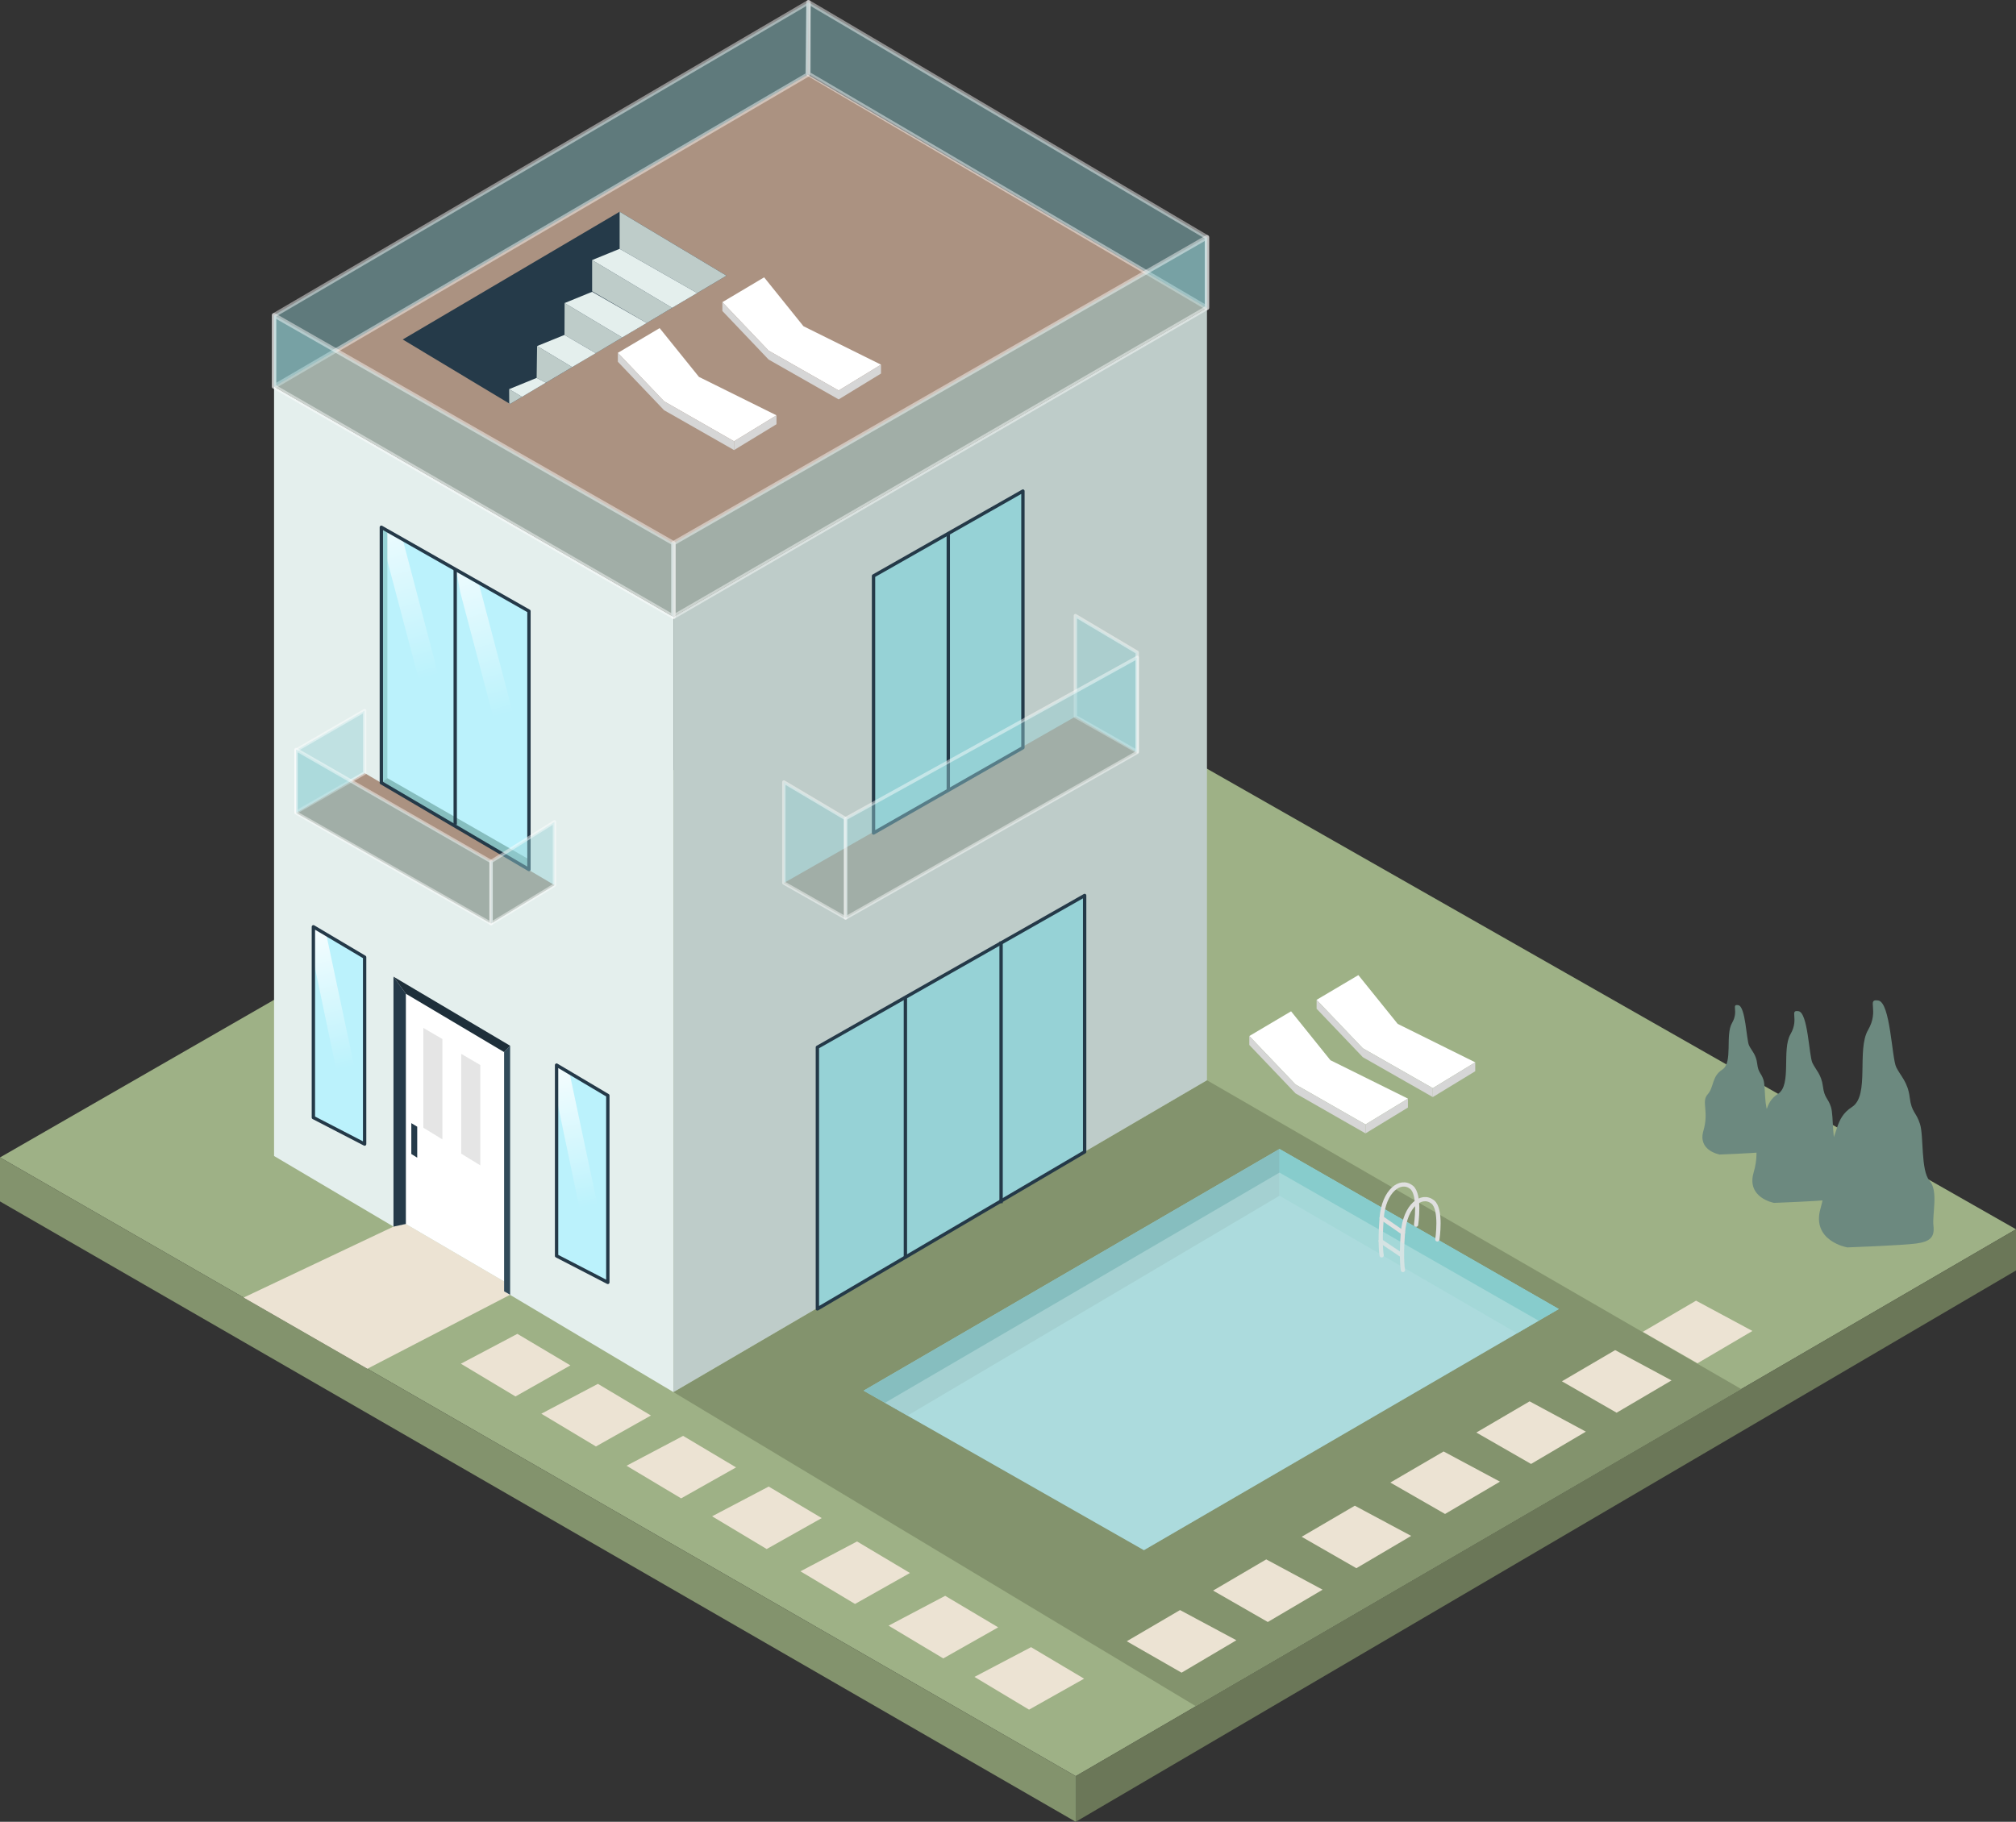<?xml version="1.0" encoding="UTF-8"?><svg id="Layer_2" xmlns="http://www.w3.org/2000/svg" xmlns:xlink="http://www.w3.org/1999/xlink" viewBox="0 0 180.96 163.57"><rect x="0" y="0" width="180.96" height="163.57" fill="#333333" stroke="none"/><defs><style>.cls-1{fill:url(#linear-gradient-2);}.cls-2{fill:#beccc9;}.cls-3{fill:#fff;}.cls-4{fill:#86bebf;}.cls-5{fill:#87cccc;}.cls-6{stroke-width:.3px;}.cls-6,.cls-7,.cls-8,.cls-9{stroke-linecap:round;stroke-linejoin:round;}.cls-6,.cls-8,.cls-10{fill:none;}.cls-6,.cls-10{stroke:#243948;}.cls-11{fill:#1e2f3a;}.cls-12{fill:#d6d6d6;}.cls-13{fill:#83936d;}.cls-7{stroke-width:.39px;}.cls-7,.cls-14,.cls-9{opacity:.45;}.cls-7,.cls-9{stroke:#fff;}.cls-7,.cls-9,.cls-15{fill:#96d2d6;}.cls-16{fill:#ab9281;}.cls-17{fill:#bbf2fc;}.cls-18{fill:#253a49;}.cls-19{fill:#6b7758;}.cls-14{fill:#c8e7e8;}.cls-20{fill:#6c897f;}.cls-21{fill:#e5e5e5;}.cls-22{fill:#ece3d3;}.cls-8{stroke:#e0e0e0;stroke-width:.38px;}.cls-10{stroke-miterlimit:10;}.cls-10,.cls-9{stroke-width:.3px;}.cls-23{fill:#e4efed;}.cls-24{fill:url(#linear-gradient-3);}.cls-25{fill:#9eb186;}.cls-26{fill:url(#linear-gradient);}.cls-27{fill:#314a59;}.cls-28{fill:url(#linear-gradient-4);}</style><linearGradient id="linear-gradient" x1="33.49" y1="42.12" x2="38.47" y2="60.78" gradientUnits="userSpaceOnUse"><stop offset="0" stop-color="#fff"/><stop offset="1" stop-color="#fff" stop-opacity="0"/></linearGradient><linearGradient id="linear-gradient-2" x1="40.39" y1="46.33" x2="45.15" y2="64.15" xlink:href="#linear-gradient"/><linearGradient id="linear-gradient-3" x1="28.03" y1="81.32" x2="30.97" y2="95.85" xlink:href="#linear-gradient"/><linearGradient id="linear-gradient-4" x1="49.86" y1="93.75" x2="52.8" y2="108.27" xlink:href="#linear-gradient"/></defs><g id="OBJECTS"><g><g><polygon class="cls-25" points="96.56 159.47 180.96 110.37 84.39 55.38 0 103.92 96.56 159.47"/><polygon class="cls-13" points="0 103.92 0 107.87 96.56 163.57 96.56 159.47 0 103.92"/><polygon class="cls-19" points="96.56 163.57 180.96 114.07 180.96 110.37 96.56 159.47 96.56 163.57"/></g><polygon class="cls-13" points="60.45 124.99 107.34 153.19 156.3 124.72 108.34 96.99 60.45 124.99"/><polygon class="cls-22" points="35.32 110.13 21.87 116.5 32.98 122.89 45.79 116.25 45.25 115.05 36.43 109.89 35.32 110.13"/><polygon class="cls-23" points="24.6 34.71 24.6 103.79 35.32 110.13 36.43 109.89 45.25 115.05 45.25 115.94 60.45 124.99 60.45 55.38 24.6 34.71"/><polygon class="cls-2" points="108.34 27.64 60.45 55.38 60.45 124.99 108.34 96.99 108.34 27.64"/><g><polygon class="cls-15" points="91.82 44.09 91.82 67.32 78.41 74.9 78.41 51.71 91.82 44.09"/><line class="cls-10" x1="85.12" y1="47.9" x2="85.12" y2="71.12"/></g><polygon class="cls-16" points="70.36 79.28 96.53 64.34 102.08 67.55 75.9 82.42 70.36 79.28"/><polygon class="cls-6" points="91.82 44.09 91.82 67.13 78.41 74.79 78.41 51.71 91.82 44.09"/><g><polygon class="cls-9" points="70.36 79.28 75.9 82.42 75.9 73.5 70.36 70.21 70.36 79.28"/><polygon class="cls-9" points="96.53 64.34 102.08 67.49 102.08 58.57 96.53 55.27 96.53 64.34"/></g><polygon class="cls-9" points="75.9 82.42 102.08 67.55 102.08 59.02 75.9 73.5 75.9 82.42"/><polygon class="cls-15" points="97.36 80.4 97.36 103.42 73.37 117.52 73.37 94.03 97.36 80.4"/><line class="cls-10" x1="81.27" y1="89.47" x2="81.27" y2="112.98"/><line class="cls-10" x1="89.86" y1="84.53" x2="89.86" y2="108.03"/><polygon class="cls-17" points="28.13 100.34 28.13 83.21 32.73 85.94 32.73 102.72 28.13 100.34"/><polygon class="cls-17" points="49.96 112.76 49.96 95.63 54.56 98.36 54.56 115.14 49.96 112.76"/><polygon class="cls-16" points="24.6 34.71 72.49 6.71 108.34 27.64 60.45 55.38 24.6 34.71"/><g><polygon class="cls-7" points="108.34 21.3 72.57 .2 72.57 6.64 108.34 27.64 108.34 21.3"/><polygon class="cls-7" points="72.57 .2 24.6 28.3 24.6 34.71 72.49 6.71 72.57 .2"/><polygon class="cls-7" points="108.34 27.64 60.45 55.38 60.45 48.77 108.34 21.3 108.34 27.64"/><polygon class="cls-7" points="24.6 28.3 60.45 48.77 60.45 55.38 24.6 34.71 24.6 28.3"/></g><g><polygon class="cls-22" points="63.92 136.14 68.82 139.08 73.76 136.3 69 133.47 63.92 136.14"/><polygon class="cls-22" points="71.85 141.08 76.75 144.01 81.68 141.23 76.93 138.4 71.85 141.08"/><polygon class="cls-22" points="79.76 145.96 84.67 148.9 89.6 146.11 84.84 143.28 79.76 145.96"/><polygon class="cls-22" points="87.47 150.56 92.37 153.5 97.31 150.72 92.55 147.89 87.47 150.56"/><polygon class="cls-22" points="56.24 131.6 61.14 134.53 66.07 131.75 61.32 128.92 56.24 131.6"/><polygon class="cls-22" points="48.59 126.93 53.49 129.87 58.43 127.09 53.67 124.25 48.59 126.93"/><polygon class="cls-22" points="41.37 122.44 46.27 125.38 51.2 122.59 46.44 119.76 41.37 122.44"/></g><g><polygon class="cls-22" points="134.64 133.03 129.71 135.93 124.8 133.11 129.58 130.32 134.64 133.03"/><polygon class="cls-22" points="126.67 137.9 121.75 140.8 116.84 137.98 121.61 135.19 126.67 137.9"/><polygon class="cls-22" points="118.72 142.73 113.8 145.63 108.89 142.81 113.66 140.01 118.72 142.73"/><polygon class="cls-22" points="110.98 147.27 106.06 150.18 101.14 147.36 105.92 144.56 110.98 147.27"/><polygon class="cls-22" points="142.35 128.54 137.43 131.44 132.52 128.62 137.3 125.82 142.35 128.54"/><polygon class="cls-22" points="150.04 123.94 145.11 126.84 140.2 124.02 144.98 121.22 150.04 123.94"/><polygon class="cls-22" points="157.3 119.5 152.37 122.4 147.46 119.58 152.24 116.78 157.3 119.5"/></g><g><polygon class="cls-18" points="36.15 30.48 55.62 19.01 65.21 24.75 45.78 36.27 36.15 30.48"/><polygon class="cls-2" points="55.62 19.01 55.62 22.34 62.58 26.31 65.21 24.75 55.62 19.01"/><polygon class="cls-2" points="53.15 23.35 53.15 26.15 58.05 29 60.33 27.64 53.15 23.35"/><polygon class="cls-23" points="55.62 22.34 53.15 23.35 60.33 27.64 62.58 26.31 55.62 22.34"/><polygon class="cls-2" points="50.68 27.21 50.67 30.07 53.48 31.71 55.85 30.3 50.68 27.21"/><polygon class="cls-23" points="53.15 26.2 50.68 27.21 55.85 30.3 58.05 29 53.15 26.2"/><polygon class="cls-2" points="48.21 31.07 48.17 33.93 49 34.36 51.36 32.96 48.21 31.07"/><polygon class="cls-23" points="50.67 30.07 48.21 31.07 51.36 32.96 53.48 31.71 50.67 30.07"/><polygon class="cls-2" points="45.7 34.94 45.71 36.22 45.78 36.27 46.86 35.63 45.7 34.94"/><polygon class="cls-23" points="48.17 33.93 45.7 34.94 46.86 35.63 49 34.36 48.17 33.93"/></g><g><polygon class="cls-16" points="26.57 72.98 44.08 82.92 49.77 79.47 32.73 69.41 26.57 72.98"/><g><polygon class="cls-17" points="34.23 47.34 34.23 70.28 47.48 78.07 47.48 54.87 34.23 47.34"/><polygon class="cls-26" points="34.77 50.35 40.86 73.36 40.86 66.35 36.15 48.43 34.23 47.34 34.77 50.35"/><polygon class="cls-1" points="41.31 53.16 47.39 76.17 47.39 69.16 43.01 52.5 40.98 51.35 41.31 53.16"/><polygon class="cls-15" points="34.77 47.65 34.77 70.59 34.23 70.28 34.23 47.34 34.77 47.65"/><polygon class="cls-4" points="34.23 70.28 47.48 78.07 47.48 77.16 34.78 69.87 34.23 70.28"/><polygon class="cls-6" points="34.23 47.34 34.23 70.28 47.48 78.07 47.48 54.87 34.23 47.34"/><line class="cls-10" x1="40.86" y1="51.1" x2="40.86" y2="74.04"/></g><g><polygon class="cls-9" points="32.73 69.41 26.57 72.93 26.57 67.36 32.73 63.8 32.73 69.41"/><polygon class="cls-9" points="26.57 72.98 44.08 82.92 44.08 77.35 26.57 67.29 26.57 72.98"/><polygon class="cls-9" points="49.77 79.47 44.08 82.92 44.08 77.35 49.77 73.79 49.77 79.47"/></g></g><polygon class="cls-24" points="28.13 86.21 31.44 102.05 32.73 102.72 32.73 100.15 29.29 83.9 28.13 83.21 28.13 86.21"/><polygon class="cls-28" points="49.96 98.64 53.27 114.47 54.56 115.14 54.56 112.57 51.12 96.32 49.96 95.63 49.96 98.64"/><g><polygon class="cls-3" points="36.43 109.89 36.43 89.22 45.25 94.46 45.25 115.05 36.43 109.89"/><g><polygon class="cls-18" points="35.32 110.13 35.32 87.69 36.43 89.22 36.43 109.89 35.32 110.13"/><polygon class="cls-27" points="45.25 94.46 45.25 115.94 45.79 116.25 45.79 93.89 45.25 94.46"/><polygon class="cls-11" points="35.32 87.69 45.79 93.89 45.25 94.46 36.43 89.22 35.32 87.69"/><polygon class="cls-21" points="38 92.29 38 101.25 39.71 102.3 39.71 93.29 38 92.29"/><polygon class="cls-18" points="36.92 100.84 36.92 103.61 37.45 103.94 37.45 101.16 36.92 100.84"/><polygon class="cls-21" points="41.4 94.62 41.4 103.58 43.11 104.63 43.11 95.62 41.4 94.62"/></g></g><polygon class="cls-6" points="28.13 100.34 28.13 83.21 32.73 85.94 32.73 102.72 28.13 100.34"/><polygon class="cls-6" points="49.96 112.76 49.96 95.63 54.56 98.36 54.56 115.14 49.96 112.76"/><polygon class="cls-6" points="97.36 80.4 97.36 103.42 73.37 117.52 73.37 94.03 97.36 80.4"/><g><polygon class="cls-3" points="112.14 93.02 116.29 97.37 122.57 100.96 126.38 98.64 119.42 95.19 115.89 90.8 112.14 93.02"/><polygon class="cls-12" points="112.14 93.02 112.14 93.82 116.29 98.17 122.57 101.76 122.57 100.96 116.29 97.37 112.14 93.02"/><polygon class="cls-12" points="126.38 98.64 126.38 99.44 122.57 101.76 122.57 100.96 126.38 98.64"/></g><g><polygon class="cls-3" points="64.84 27.13 68.99 31.48 75.28 35.06 79.08 32.74 72.12 29.29 68.59 24.9 64.84 27.13"/><polygon class="cls-12" points="64.84 27.13 64.84 27.92 68.99 32.28 75.28 35.86 75.28 35.06 68.99 31.48 64.84 27.13"/><polygon class="cls-12" points="79.08 32.74 79.08 33.54 75.28 35.86 75.28 35.06 79.08 32.74"/></g><g><polygon class="cls-3" points="55.46 31.68 59.61 36.03 65.89 39.62 69.7 37.29 62.74 33.84 59.21 29.46 55.46 31.68"/><polygon class="cls-12" points="55.46 31.68 55.46 32.48 59.61 36.83 65.89 40.41 65.89 39.62 59.61 36.03 55.46 31.68"/><polygon class="cls-12" points="69.7 37.29 69.7 38.09 65.89 40.41 65.89 39.62 69.7 37.29"/></g><g><polygon class="cls-3" points="118.18 89.77 122.33 94.12 128.61 97.7 132.42 95.38 125.46 91.93 121.93 87.55 118.18 89.77"/><polygon class="cls-12" points="118.18 89.77 118.18 90.57 122.33 94.92 128.61 98.5 128.61 97.7 122.33 94.12 118.18 89.77"/><polygon class="cls-12" points="132.42 95.38 132.42 96.18 128.61 98.5 128.61 97.7 132.42 95.38"/></g><g><g><polygon class="cls-15" points="77.52 124.86 114.85 103.16 139.92 117.53 102.68 139.18 77.52 124.86"/><polygon class="cls-4" points="114.85 103.16 114.85 107.36 81.46 127.1 77.52 124.86 114.85 103.16"/><polygon class="cls-5" points="139.92 117.53 114.85 103.16 114.85 107.36 136.17 119.71 139.92 117.53"/></g><g><path class="cls-8" d="m129.02,111.28s.41-2.7-.41-3.36c-1-.8-2.49.33-2.68,2.75s0,3.36,0,3.36"/><path class="cls-8" d="m127.11,109.96s.41-2.7-.41-3.36c-1-.8-2.49.33-2.68,2.75s0,3.36,0,3.36"/><line class="cls-8" x1="123.93" y1="111.43" x2="125.84" y2="112.71"/><line class="cls-8" x1="124.02" y1="109.35" x2="125.93" y2="110.67"/></g><polygon class="cls-14" points="79.44 125.95 114.85 105.28 138.11 118.58 102.68 139.18 79.44 125.95"/></g><g><path class="cls-20" d="m165.78,111.99s-3.22-.58-2.36-3.51c.86-2.94-.35-4.32.63-5.41s.58-2.65,2.19-3.68.4-5.12,1.44-6.91c1.04-1.78-.17-2.82.92-2.65,1.09.17,1.21,5.18,1.61,5.99.4.81,1.04,1.32,1.21,2.71.17,1.38.58,1.3.92,2.38.35,1.07.06,4.18.86,5.1.81.92.23,2.99.35,4.03.12,1.04-.29,1.44-1.55,1.61-1.27.17-6.22.35-6.22.35Z"/><path class="cls-20" d="m159.24,108s-2.5-.45-1.83-2.73c.67-2.28-.27-3.35.49-4.2s.45-2.06,1.7-2.86c1.25-.8.31-3.98,1.12-5.36.8-1.39-.13-2.19.72-2.06s.94,4.02,1.25,4.65c.31.63.8,1.03.94,2.1.13,1.07.45,1.01.72,1.85.27.83.04,3.25.67,3.96.63.72.18,2.32.27,3.13.09.8-.22,1.12-1.21,1.25-.98.13-4.83.27-4.83.27Z"/><path class="cls-20" d="m154.33,103.65s-1.95-.35-1.43-2.12c.52-1.78-.21-2.61.38-3.27.59-.66.35-1.6,1.32-2.23.97-.63.24-3.1.87-4.18.63-1.08-.1-1.71.56-1.6.66.1.73,3.13.97,3.62.24.49.63.8.73,1.64.1.84.35.79.56,1.44.21.65.03,2.53.52,3.09.49.56.14,1.81.21,2.44.07.63-.17.87-.94.97s-3.76.21-3.76.21Z"/></g></g></g></svg>